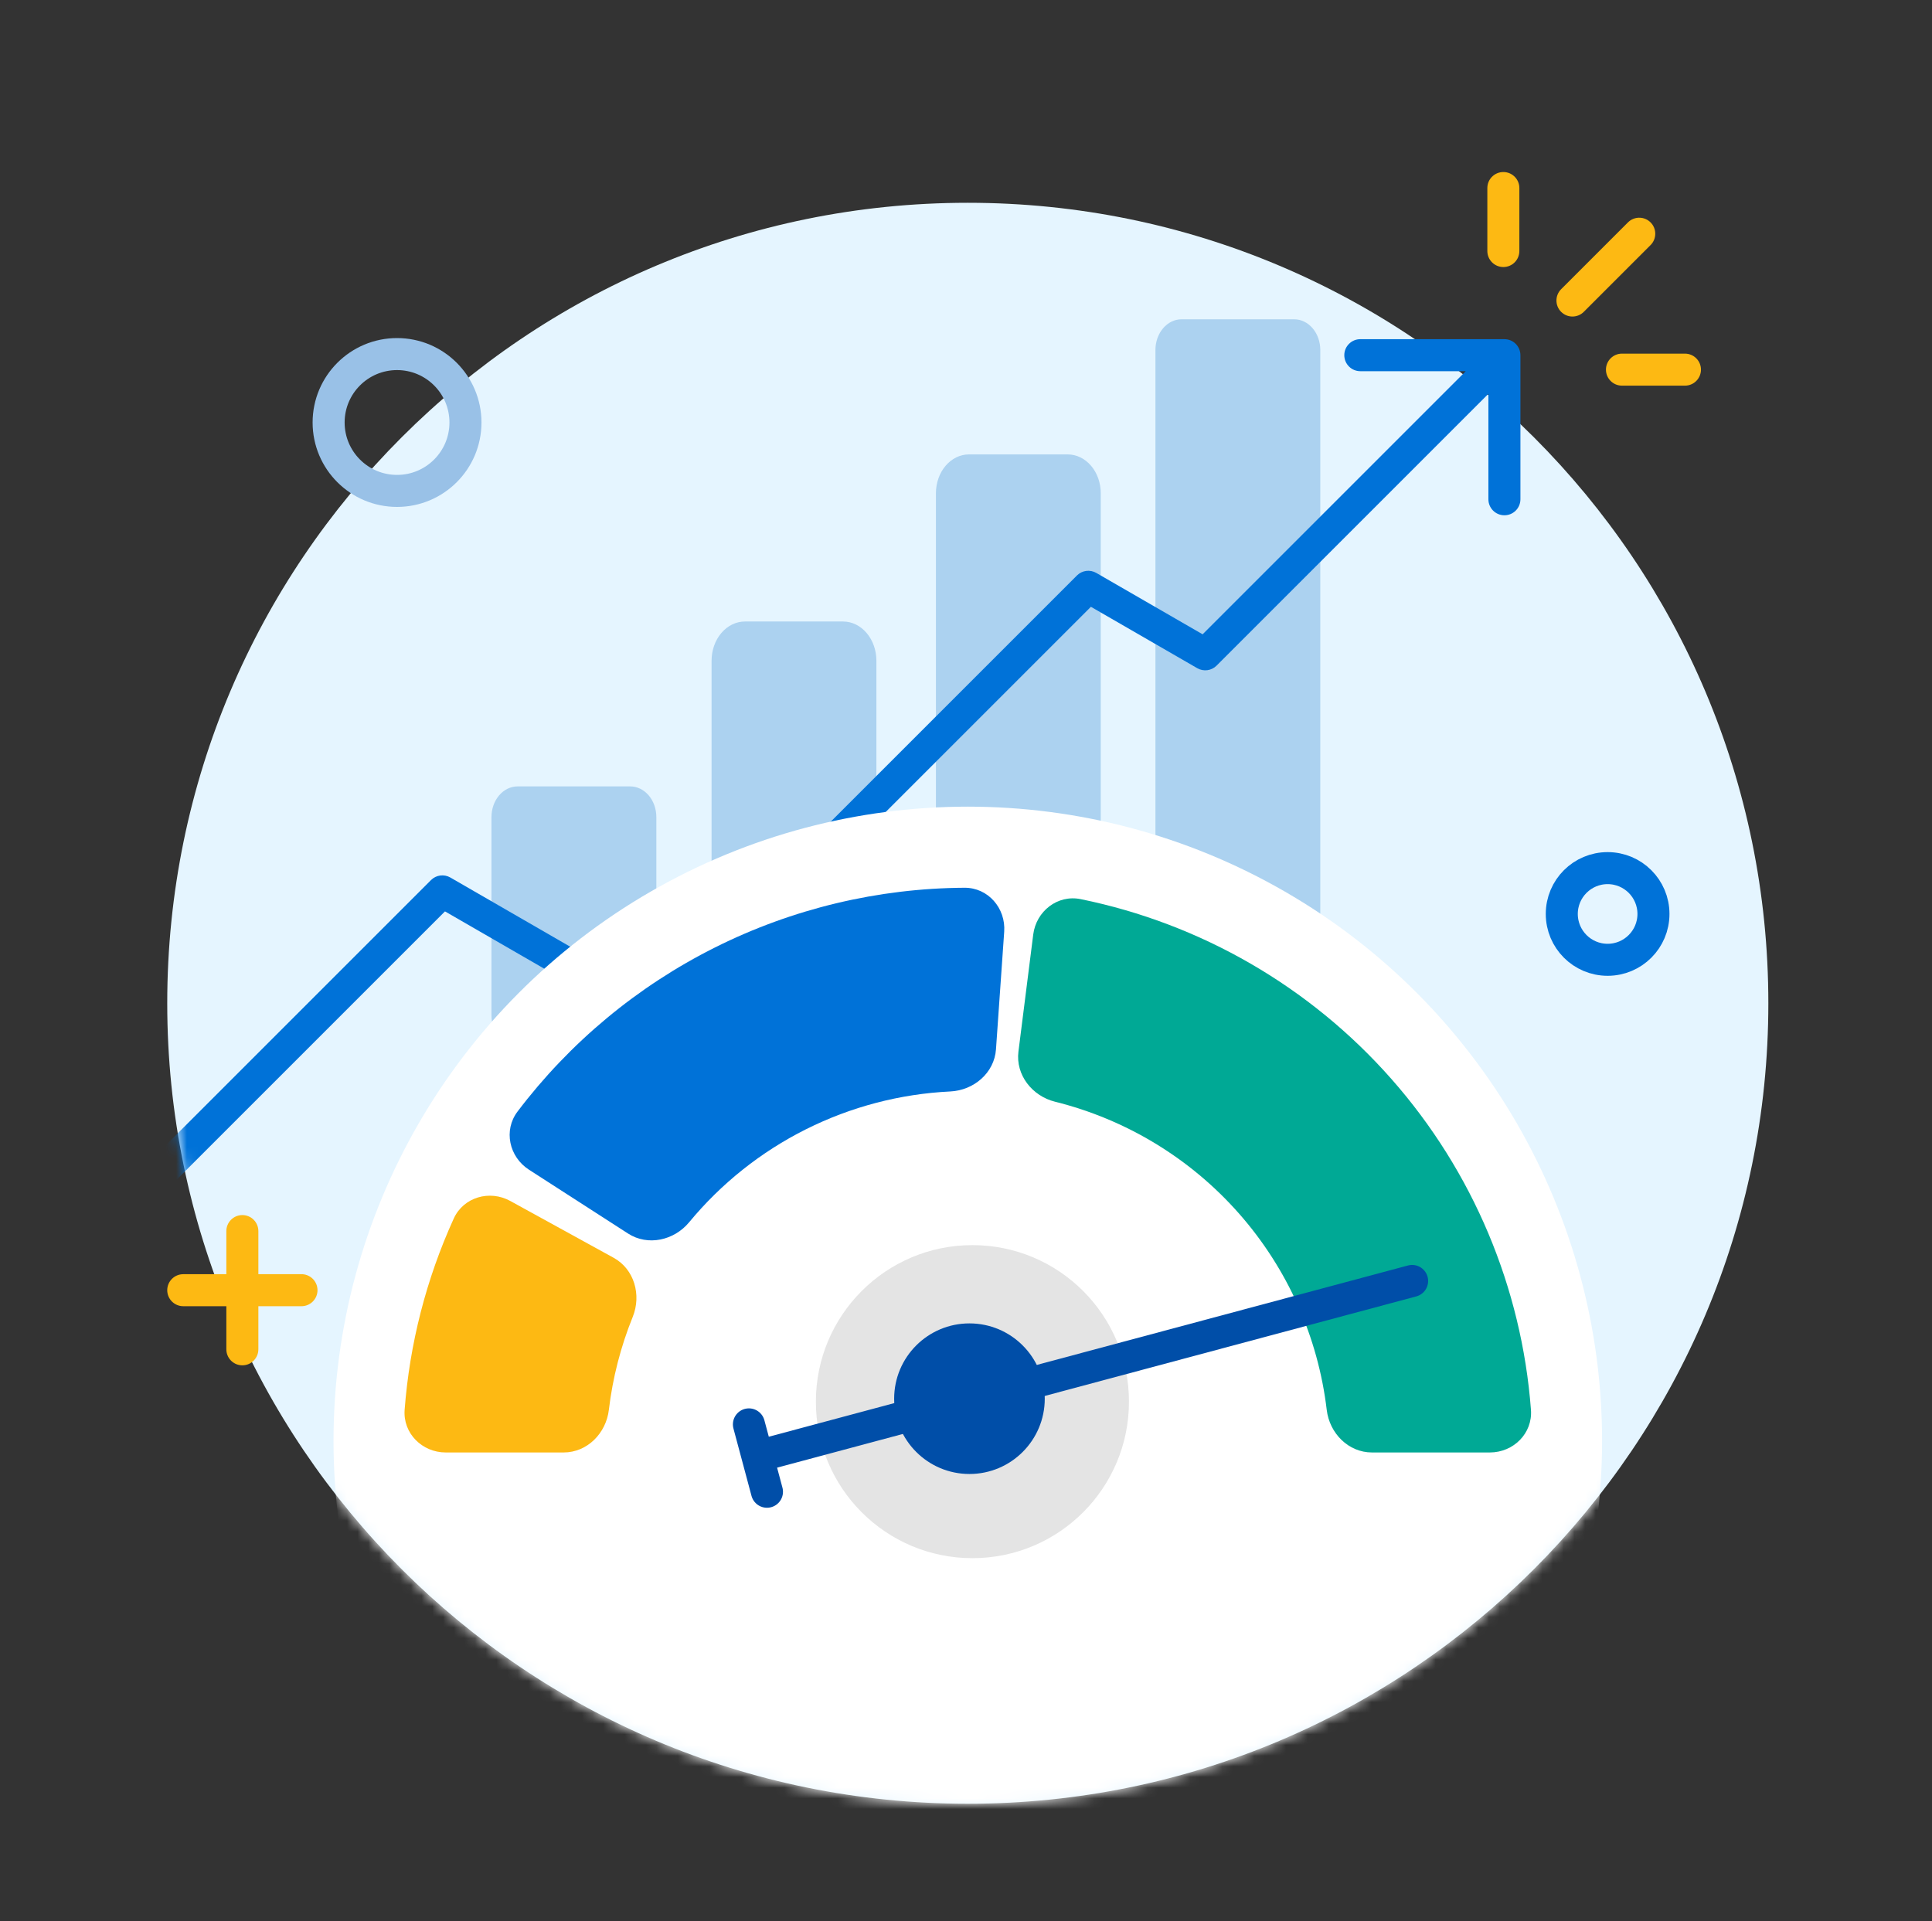 <svg width="181" height="180" viewBox="0 0 181 180" fill="none" xmlns="http://www.w3.org/2000/svg">
<rect x="0" y="0" width="181" height="180" fill="#333333" stroke="none"/>
<path d="M90.668 169C132.089 169 165.668 135.421 165.668 94C165.668 52.579 132.089 19 90.668 19C49.247 19 15.668 52.579 15.668 94C15.668 135.421 49.247 169 90.668 169Z" fill="#E5F5FF"/>
<path d="M59.042 73.681C59.691 73.681 60.313 73.984 60.773 74.523C61.232 75.063 61.49 75.795 61.49 76.558V95.132C61.49 95.894 61.231 96.626 60.773 97.165C60.313 97.704 59.691 98.008 59.042 98.008L48.491 98.002C47.842 98.002 47.219 97.698 46.76 97.159C46.301 96.62 46.043 95.888 46.043 95.126V76.558C46.043 75.795 46.301 75.063 46.76 74.523C47.219 73.984 47.842 73.681 48.491 73.681H59.042ZM121.244 29.915C121.893 29.915 122.516 30.218 122.975 30.758C123.434 31.297 123.692 32.028 123.692 32.791V95.132C123.692 95.894 123.434 96.626 122.975 97.165C122.516 97.704 121.893 98.008 121.244 98.008L110.69 98.002C110.042 98 109.42 97.696 108.962 97.157C108.504 96.618 108.247 95.888 108.247 95.126V32.791C108.247 32.029 108.504 31.299 108.962 30.76C109.42 30.221 110.042 29.916 110.69 29.915H121.244ZM78.981 58.231C79.391 58.231 79.798 58.326 80.177 58.511C80.556 58.695 80.9 58.967 81.19 59.308C81.481 59.648 81.711 60.053 81.868 60.499C82.025 60.944 82.106 61.422 82.106 61.904V94.332C82.105 95.305 81.775 96.239 81.189 96.927C80.603 97.615 79.809 98.002 78.981 98.002H69.79C69.38 98.002 68.974 97.907 68.595 97.723C68.216 97.538 67.87 97.269 67.58 96.928C67.29 96.587 67.059 96.182 66.902 95.736C66.745 95.291 66.664 94.814 66.664 94.332V61.904C66.664 60.93 66.994 59.996 67.58 59.308C68.166 58.619 68.961 58.231 69.79 58.231H78.981ZM100.03 42.576C100.851 42.576 101.638 42.959 102.218 43.641C102.798 44.322 103.124 45.247 103.124 46.211V94.368C103.124 95.332 102.798 96.256 102.218 96.937C101.638 97.619 100.851 98.002 100.03 98.002H90.776C89.956 98.002 89.169 97.619 88.589 96.937C88.009 96.256 87.683 95.332 87.683 94.368V46.211C87.683 45.247 88.009 44.322 88.589 43.641C89.169 42.959 89.956 42.576 90.776 42.576H100.03Z" fill="#ACD2F0"/>
<mask id="mask0_6530_2249" style="mask-type:alpha" maskUnits="userSpaceOnUse" x="15" y="19" width="151" height="150">
<path d="M165.668 94C165.668 135.421 132.089 169 90.668 169C49.247 169 15.668 135.421 15.668 94C15.668 52.579 49.247 19 90.668 19C110.116 19 139.203 18.946 152.529 31.086C167.587 44.803 165.668 72.026 165.668 94Z" fill="#D9D9D9"/>
</mask>
<g mask="url(#mask0_6530_2249)">
<path d="M41.441 83.517L42.191 82.218C41.603 81.879 40.861 81.977 40.38 82.457L41.441 83.517ZM61.713 95.221L60.963 96.52C61.551 96.86 62.294 96.762 62.774 96.282L61.713 95.221ZM101.956 54.978L102.706 53.679C102.118 53.34 101.375 53.438 100.895 53.918L101.956 54.978ZM112.915 61.306L112.165 62.605C112.753 62.944 113.495 62.846 113.975 62.366L112.915 61.306ZM142.441 33.279C142.441 32.451 141.769 31.779 140.941 31.779L127.441 31.779C126.613 31.779 125.941 32.451 125.941 33.279C125.941 34.108 126.613 34.779 127.441 34.779L139.441 34.779L139.441 46.779C139.441 47.608 140.113 48.279 140.941 48.279C141.769 48.279 142.441 47.608 142.441 46.779L142.441 33.279ZM5.052 119.906L6.113 120.966L42.502 84.578L41.441 83.517L40.38 82.457L3.991 118.845L5.052 119.906ZM41.441 83.517L40.691 84.816L60.963 96.52L61.713 95.221L62.463 93.922L42.191 82.218L41.441 83.517ZM61.713 95.221L62.774 96.282L103.016 56.039L101.956 54.978L100.895 53.918L60.652 94.16L61.713 95.221ZM101.956 54.978L101.206 56.278L112.165 62.605L112.915 61.306L113.665 60.006L102.706 53.679L101.956 54.978ZM112.915 61.306L113.975 62.366L142.002 34.34L140.941 33.279L139.88 32.218L111.854 60.245L112.915 61.306Z" fill="#0072D8"/>
<circle cx="90.668" cy="135" r="59.422" fill="white"/>
<path d="M94.079 87.295C94.233 85.091 92.57 83.164 90.361 83.177C82.257 83.224 74.254 85.132 66.976 88.776C59.698 92.421 53.375 97.687 48.484 104.147C47.15 105.909 47.697 108.395 49.554 109.592L58.841 115.576C60.698 116.773 63.156 116.22 64.563 114.517C67.555 110.895 71.278 107.925 75.505 105.808C79.731 103.692 84.34 102.49 89.032 102.263C91.239 102.157 93.154 100.52 93.309 98.316L94.079 87.295Z" fill="#0072D8"/>
<path d="M139.579 136.087C141.788 136.087 143.595 134.294 143.428 132.091C142.562 120.649 137.993 109.758 130.357 101.096C122.721 92.435 112.488 86.537 101.245 84.244C99.081 83.802 97.075 85.37 96.798 87.561L95.413 98.523C95.136 100.714 96.698 102.692 98.841 103.225C105.483 104.877 111.502 108.513 116.069 113.693C120.636 118.874 123.488 125.301 124.295 132.097C124.555 134.29 126.322 136.087 128.531 136.087H139.579Z" fill="#00A995"/>
<path d="M41.757 136.087C39.548 136.087 37.741 134.294 37.908 132.091C38.377 125.894 39.935 119.828 42.509 114.172C43.424 112.161 45.871 111.46 47.807 112.524L57.489 117.847C59.425 118.911 60.107 121.337 59.278 123.384C58.148 126.176 57.396 129.106 57.041 132.097C56.781 134.29 55.014 136.087 52.805 136.087H41.757Z" fill="#FDB913"/>
<circle cx="91.102" cy="131.326" r="14.665" fill="#E4E4E4"/>
<path d="M70.965 136.45L132.295 120.017M70.965 136.45L70.162 133.456M70.965 136.45L71.854 139.768" stroke="#004EA8" stroke-width="3" stroke-linecap="round"/>
<circle cx="90.824" cy="131.049" r="7.055" fill="#004EA8"/>
</g>
<path d="M158.009 33.141C158.765 33.218 159.355 33.857 159.355 34.633C159.355 35.41 158.765 36.048 158.009 36.125L157.855 36.133H151.954C151.126 36.133 150.454 35.461 150.454 34.633C150.454 33.805 151.126 33.133 151.954 33.133H157.854L158.009 33.141ZM140.842 16.119C141.618 16.119 142.257 16.709 142.334 17.464L142.342 17.619L142.341 23.52C142.341 24.348 141.67 25.02 140.842 25.02C140.013 25.019 139.342 24.348 139.342 23.52L139.342 17.62L139.35 17.465C139.427 16.709 140.066 16.119 140.842 16.119ZM154.635 20.838C155.184 21.387 155.218 22.257 154.738 22.846L154.635 22.96L148.376 29.219C147.79 29.804 146.84 29.804 146.255 29.219C145.669 28.633 145.669 27.683 146.255 27.097L152.514 20.838L152.628 20.735C153.217 20.255 154.086 20.289 154.635 20.838Z" fill="#FDB913"/>
<path d="M37.197 45.995C40.737 45.995 43.607 43.126 43.607 39.585C43.607 36.045 40.737 33.175 37.197 33.175C33.657 33.175 30.787 36.045 30.787 39.585C30.787 43.126 33.657 45.995 37.197 45.995Z" stroke="#99C1E7" stroke-width="3"/>
<path d="M150.611 89.927C152.983 89.927 154.905 88.004 154.905 85.632C154.905 83.26 152.983 81.338 150.611 81.338C148.239 81.338 146.316 83.26 146.316 85.632C146.316 88.004 148.239 89.927 150.611 89.927Z" stroke="#0072D8" stroke-width="3"/>
<path d="M22.705 113.845C23.533 113.845 24.205 114.517 24.205 115.345V119.384H28.245L28.398 119.391C29.154 119.468 29.745 120.107 29.745 120.884C29.745 121.66 29.155 122.299 28.398 122.376L28.245 122.384H24.205V126.423L24.197 126.576C24.12 127.332 23.482 127.923 22.705 127.923C21.928 127.923 21.29 127.332 21.213 126.576L21.205 126.423V122.384H17.168C16.34 122.384 15.668 121.712 15.668 120.884C15.668 120.055 16.34 119.384 17.168 119.384H21.205V115.345C21.205 114.517 21.877 113.845 22.705 113.845Z" fill="#FDB913"/>
</svg>
